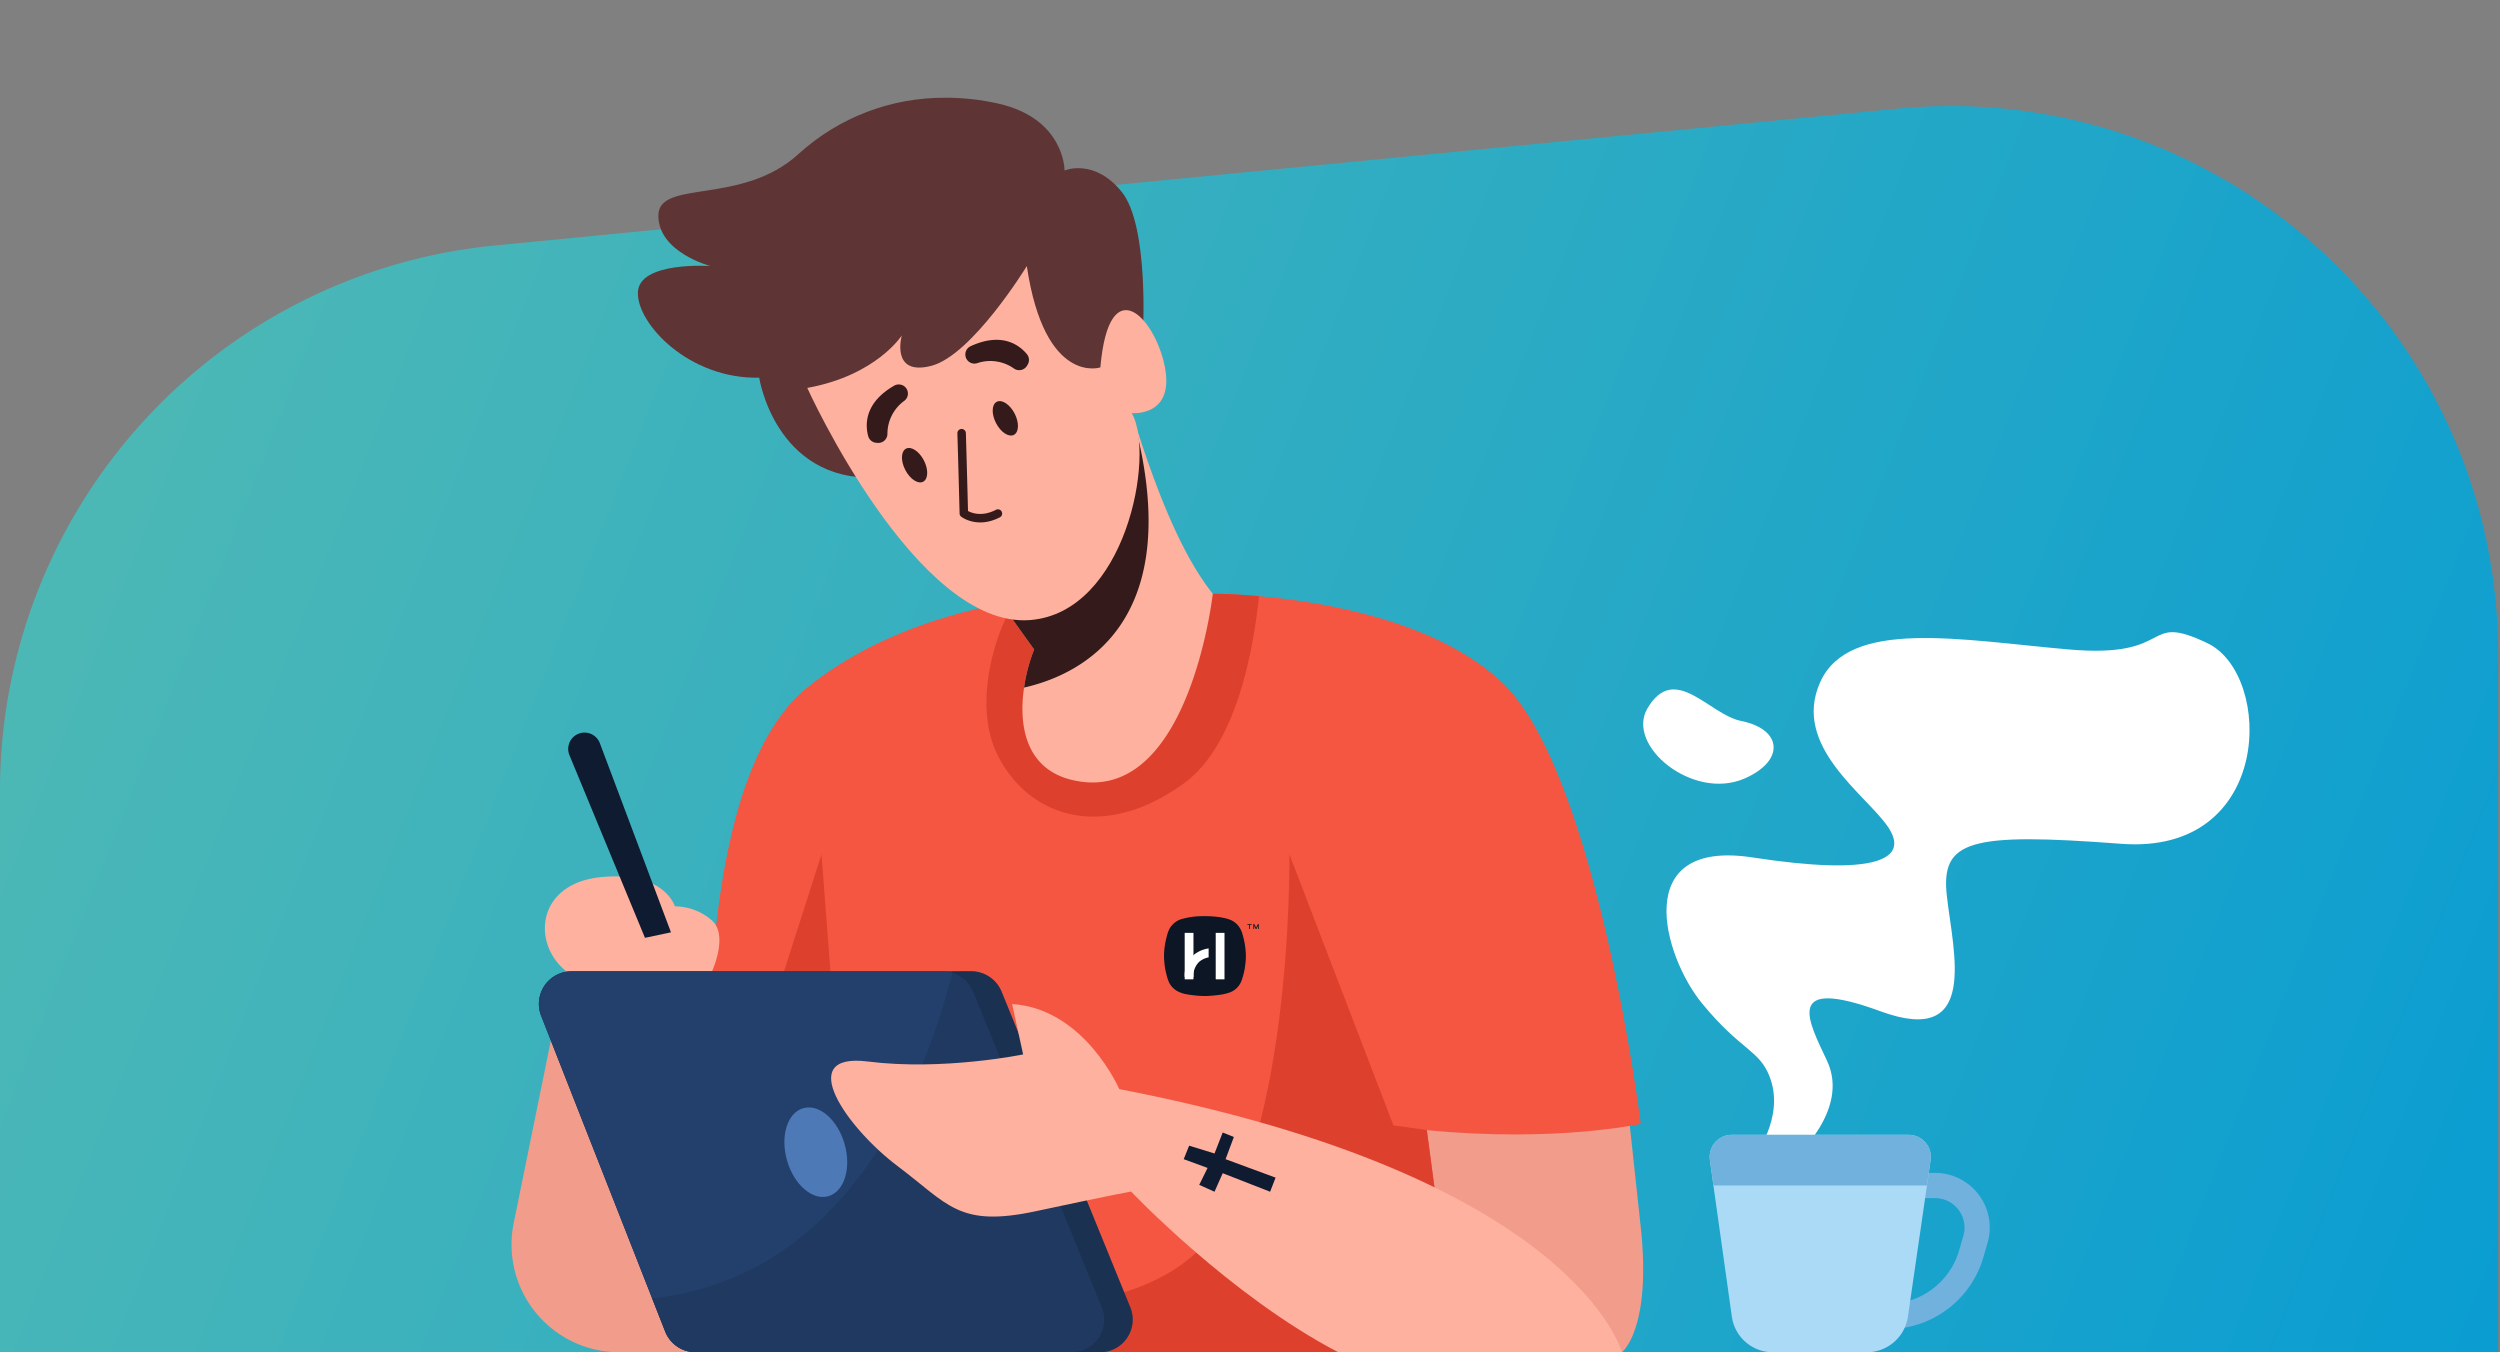 <svg xmlns="http://www.w3.org/2000/svg" xmlns:xlink="http://www.w3.org/1999/xlink" width="660" height="357" viewBox="0 0 660 357">
  <rect x="0" y="0" width="660" height="357" fill="#808080" stroke="none"/>
  <defs>
    <clipPath id="clip-path">
      <rect id="Rectangle_5037" data-name="Rectangle 5037" width="660" height="357" transform="translate(2168 723)" fill="#fff" stroke="#707070" stroke-width="1"/>
    </clipPath>
    <linearGradient id="linear-gradient" x1="0.043" y1="0.171" x2="1.136" y2="0.586" gradientUnits="objectBoundingBox">
      <stop offset="0" stop-color="#4cb8b6"/>
      <stop offset="1" stop-color="#0099d6"/>
    </linearGradient>
    <clipPath id="clip-path-2">
      <path id="Path_52865" data-name="Path 52865" d="M134.055,61.63h-.068c-19.934,2.8-42.765,9.319-60.636,23.761C32.589,118.306,51.721,260.873,51.721,260.873H244.739l-7.821-58.637c34.179,3.327,56.476-1.664,56.476-1.664s-11.646-93.615-37.006-116.909c-17.536-16.106-47.154-20.931-63.763-22.4-7.388-.666-12.214-.632-12.214-.632a166.949,166.949,0,0,0-18.448-.893,203.913,203.913,0,0,0-27.908,1.888" transform="translate(-47.236 -59.742)" fill="#f45642"/>
    </clipPath>
    <clipPath id="clip-path-3">
      <path id="Path_52871" data-name="Path 52871" d="M83.608,32.2C68.631,45.928,46.586,38.794,46.586,48.5S60.313,61.8,60.313,61.8s-18.93-1.314-19.135,7S54.7,91.685,73.208,91.271c0,0,4.159,27.245,30.784,26.413l40.352-13.933,26.828-14.144,3.33-9.985s1.664-28.491-5.617-37.439-15.059-5.614-15.059-5.614.083-13.727-17.6-17.677a62.9,62.9,0,0,0-13.709-1.519A57.019,57.019,0,0,0,83.608,32.2" transform="translate(-41.175 -17.372)" fill="none"/>
    </clipPath>
    <linearGradient id="linear-gradient-2" x1="-0.933" y1="3.274" x2="-0.911" y2="3.274" gradientUnits="objectBoundingBox">
      <stop offset="0" stop-color="#3f2323"/>
      <stop offset="1" stop-color="#5e3434"/>
    </linearGradient>
    <clipPath id="clip-path-4">
      <rect id="Rectangle_3505" data-name="Rectangle 3505" width="126.88" height="100.569" fill="none"/>
    </clipPath>
    <clipPath id="clip-path-5">
      <rect id="Rectangle_3508" data-name="Rectangle 3508" width="25.032" height="21.085" fill="none"/>
    </clipPath>
  </defs>
  <g id="Mask_Group_106" data-name="Mask Group 106" transform="translate(-2168 -723)" clip-path="url(#clip-path)">
    <path id="Path_52274" data-name="Path 52274" d="M0,180.8V489.891a144.67,144.67,0,0,0,144.671,144.67H514.829A144.671,144.671,0,0,0,659.5,489.891V144.683C659.5,59.232,585.825-7.6,500.778.7L130.619,36.815A144.67,144.67,0,0,0,0,180.8" transform="translate(2168 751)" fill="url(#linear-gradient)"/>
    <g id="Group_27129" data-name="Group 27129" transform="translate(6010.885 -5807.259)">
      <path id="Path_52859" data-name="Path 52859" d="M160.053,202.4s8.874-10.817,4.439-21.907c-2.781-6.952-7.49-6.658-17.751-19.135s-19.135-43.541,13.313-38.55,41.6.556,35.775-8.042S170.293,93.413,177.93,76.5s37.034-11.093,65.6-8.6,19.135-9.982,36.607-1.664,17.469,56.022-22.742,52.971-47.7-.915-46.037,13.825,8.6,39.975-17.472,30.407-18.918,2.845-14.141,13.1c6.1,13.1-8.874,25.861-8.874,25.861Z" transform="translate(-3540.269 6633.816)" fill="#fff"/>
      <path id="Path_52860" data-name="Path 52860" d="M161.149,76.571c-8.469-1.694-17.472-15.532-24.682-3.327-5.811,9.835,11.925,24.4,25.514,18.58,10.759-4.61,10.261-13.033-.832-15.252" transform="translate(-3544.416 6644.008)" fill="#fff"/>
      <path id="Path_52861" data-name="Path 52861" d="M156.392,151.086v-6.655a19.62,19.62,0,0,0,18.764-14.117l1.123-3.88A7.785,7.785,0,0,0,168.8,116.5h-5.2v-6.658h5.2a14.44,14.44,0,0,1,13.871,18.442l-1.123,3.88a26.307,26.307,0,0,1-25.158,18.924" transform="translate(-3500.833 6730.061)" fill="#70b2dd"/>
      <path id="Path_52862" data-name="Path 52862" d="M199.381,113.256l-.964,6.689-5.028,34.612a10.99,10.99,0,0,1-10.848,9.417H157.749a10.939,10.939,0,0,1-10.848-9.451l-4.859-34.578-.933-6.722a5.832,5.832,0,0,1,5.792-6.655h46.688a5.858,5.858,0,0,1,5.792,6.689" transform="translate(-3532.584 6723.285)" fill="#abdaf7"/>
      <path id="Path_52863" data-name="Path 52863" d="M199.381,113.256l-.964,6.689H142.042l-.933-6.722a5.832,5.832,0,0,1,5.792-6.655h46.688a5.858,5.858,0,0,1,5.792,6.689" transform="translate(-3532.584 6723.285)" fill="#70b2dd"/>
    </g>
    <g id="Group_27130" data-name="Group 27130" transform="translate(6034.5 -5807.259)">
      <path id="Path_52864" data-name="Path 52864" d="M165.494,178.415s7.849-5.946,4.991-32.862-4.991-45.966-4.991-45.966l-58.861,6.446,6.655,53.87Z" transform="translate(-3603.811 6708.837)" fill="#f29c8b"/>
      <g id="Group_27120" data-name="Group 27120" transform="translate(-3679.5 6686.121)">
        <g id="Group_27119" data-name="Group 27119" clip-path="url(#clip-path-2)">
          <rect id="Rectangle_3502" data-name="Rectangle 3502" width="274.869" height="219.737" transform="matrix(0.997, -0.073, 0.073, 0.997, -29.374, 1.084)" fill="#f45642"/>
        </g>
      </g>
      <path id="Path_52866" data-name="Path 52866" d="M229.774,155.239l-8.81-1.246L193.507,82.442s.952,81.033-24.621,105.131-89.913,12.453-89.913,12.453l-9-117.585-19.289,60.2,12.757,71.253H237.6Z" transform="translate(-3719.597 6673.357)" fill="#dd412d"/>
      <path id="Path_52867" data-name="Path 52867" d="M143.123,61.266c-1.731,16.173-6.489,39.735-19.835,49.419-21.232,15.375-40.567,8.951-48.885-6.854s1.664-38.67,4.359-40.567l5.725-1.633h.068a198.029,198.029,0,0,1,46.356-1s4.825-.034,12.214.632" transform="translate(-3677.233 6626.377)" fill="#dd412d"/>
      <path id="Path_52868" data-name="Path 52868" d="M86.758,187.249H58.743a28.429,28.429,0,0,1-27.856-34.1L42.664,95.317Z" transform="translate(-3761.772 6700.003)" fill="#f29c8b"/>
      <path id="Path_52869" data-name="Path 52869" d="M77.3,109.392s4.386-9.46,0-13.411A15.1,15.1,0,0,0,67.5,92.236s-2.7-9.359-19.55-7.7S29.493,102,38.932,109.493Z" transform="translate(-3755.83 6677.291)" fill="#feb19e"/>
      <path id="Path_52870" data-name="Path 52870" d="M62.329,124.747l-18.8-50A4.315,4.315,0,1,0,35.5,77.915L55.466,126.2Z" transform="translate(-3751.693 6651.646)" fill="#0f1b30"/>
      <g id="Group_27124" data-name="Group 27124" transform="translate(-3698.102 6556.065)">
        <g id="Group_27123" data-name="Group 27123" clip-path="url(#clip-path-3)">
          <rect id="Rectangle_3504" data-name="Rectangle 3504" width="135.198" height="101.144" transform="translate(-0.206 0)" fill="url(#linear-gradient-2)"/>
        </g>
      </g>
      <path id="Path_52872" data-name="Path 52872" d="M131.951,92.184s-5.973,53.189-34.409,49.653C81.779,139.879,80.766,126,82.132,116.943a43.842,43.842,0,0,1,2.661-10.05l-14.141-19.7,39.935-42.7c6.256,20.167,13.11,37.405,21.364,47.688" transform="translate(-3678.274 6594.827)" fill="#feb19e"/>
      <path id="Path_52873" data-name="Path 52873" d="M82.132,116.944a43.842,43.842,0,0,1,2.661-10.05l-14.141-19.7L110.587,44.5c15.575,55.675-13.979,69.187-28.455,72.447" transform="translate(-3678.274 6594.829)" fill="#341a1b"/>
      <path id="Path_52874" data-name="Path 52874" d="M55.744,64.017s28.746,63.6,58.794,61.289c25.235-1.943,33.139-43.4,26.9-54.635,0,0,11.231,1.041,8.736-12.063s-14.768-26.208-17.054,0c0,0-14.7,4.853-19.412-26.76,0,0-14.421,23.571-25.238,26.346S80.7,50.152,80.7,50.152,74.048,60.689,55.744,64.017" transform="translate(-3709.127 6568.652)" fill="#feb19e"/>
      <path id="Path_52875" data-name="Path 52875" d="M180.794,193.073H74.036a8.635,8.635,0,0,1-8.021-5.458l-3.459-8.785L33.27,104.284A8.615,8.615,0,0,1,41.29,92.5H146.818a8.665,8.665,0,0,1,7.987,5.359l33.977,83.332a8.614,8.614,0,0,1-7.987,11.879" transform="translate(-3756.902 6694.179)" fill="#1b3151"/>
      <path id="Path_52876" data-name="Path 52876" d="M173.274,193.073H74.036a8.635,8.635,0,0,1-8.021-5.458l-3.459-8.785L33.27,104.284A8.615,8.615,0,0,1,41.29,92.5H139.3a8.134,8.134,0,0,1,2.529.4,8.6,8.6,0,0,1,5.458,4.96l33.977,83.332a8.627,8.627,0,0,1-7.987,11.879" transform="translate(-3756.902 6694.179)" fill="#23406d"/>
      <path id="Path_52877" data-name="Path 52877" d="M69.669,113.861c1.833,6.415-.086,12.588-4.282,13.788S56.3,124.616,54.471,118.2s.086-12.588,4.282-13.785,9.083,3.033,10.915,9.448" transform="translate(-3713.198 6718.407)" fill="#4e79b7"/>
      <g id="Group_27127" data-name="Group 27127" transform="translate(-3694.348 6786.684)" opacity="0.49">
        <g id="Group_27126" data-name="Group 27126">
          <g id="Group_27125" data-name="Group 27125" clip-path="url(#clip-path-4)">
            <path id="Path_52878" data-name="Path 52878" d="M160.637,193.073H53.879a8.635,8.635,0,0,1-8.021-5.458L42.4,178.831c52.713-5.491,72.647-59.57,79.268-85.928.034-.132.068-.264.1-.4h4.893a8.665,8.665,0,0,1,7.987,5.359l33.977,83.332a8.614,8.614,0,0,1-7.987,11.879" transform="translate(-42.397 -92.504)" fill="#1b3151"/>
          </g>
        </g>
      </g>
      <path id="Path_52879" data-name="Path 52879" d="M266.565,187.249s-12.063-46.175-132.7-69.47c0,0-9.153-21.217-28.289-22.463l2.913,13.309s-21.217,4.368-40.975,1.872-5.409,17.681,7.9,27.663,16.014,16.226,36.4,11.858,25.167-5.2,25.167-5.2,26,27.454,54.7,42.43Z" transform="translate(-3704.881 6700.003)" fill="#feb19e"/>
    </g>
    <g id="Group_27131" data-name="Group 27131" transform="matrix(0.951, -0.309, 0.309, 0.951, 2392.76, 824.464)">
      <g id="Group_26071" data-name="Group 26071" transform="translate(33.046 16.223)">
        <g id="Group_26070" data-name="Group 26070" transform="translate(0 0)">
          <g id="Group_26069" data-name="Group 26069">
            <g id="Group_26068" data-name="Group 26068">
              <g id="Group_26067" data-name="Group 26067">
                <g id="Group_26066" data-name="Group 26066">
                  <g id="Group_26065" data-name="Group 26065">
                    <g id="Group_26064" data-name="Group 26064">
                      <path id="Path_52128" data-name="Path 52128" d="M.116,5.319C.558,8,2.136,9.969,3.641,9.722S6.007,7.1,5.565,4.424,3.543-.226,2.039.021-.326,2.64.116,5.319Z" fill="#341a1b"/>
                    </g>
                  </g>
                </g>
              </g>
            </g>
          </g>
        </g>
      </g>
      <g id="Group_26079" data-name="Group 26079" transform="translate(6.438 20.588)">
        <g id="Group_26078" data-name="Group 26078" transform="translate(0 0)">
          <g id="Group_26077" data-name="Group 26077">
            <g id="Group_26076" data-name="Group 26076">
              <g id="Group_26075" data-name="Group 26075">
                <g id="Group_26074" data-name="Group 26074">
                  <g id="Group_26073" data-name="Group 26073">
                    <g id="Group_26072" data-name="Group 26072">
                      <path id="Path_52129" data-name="Path 52129" d="M.116,5.319C.558,8,2.138,9.969,3.641,9.722S6.006,7.1,5.564,4.424,3.545-.226,2.039.021-.326,2.64.116,5.319Z" fill="#341a1b"/>
                    </g>
                  </g>
                </g>
              </g>
            </g>
          </g>
        </g>
      </g>
      <g id="Group_26087" data-name="Group 26087" transform="translate(30.935 0)">
        <g id="Group_26086" data-name="Group 26086" transform="translate(0 0)">
          <g id="Group_26085" data-name="Group 26085">
            <g id="Group_26084" data-name="Group 26084">
              <g id="Group_26083" data-name="Group 26083">
                <g id="Group_26082" data-name="Group 26082">
                  <g id="Group_26081" data-name="Group 26081">
                    <g id="Group_26080" data-name="Group 26080">
                      <path id="Path_52130" data-name="Path 52130" d="M15.594,6.72C14.51,3.993,11.27-.932,2.125.154A2.412,2.412,0,0,0,.014,2.295h0A2.4,2.4,0,0,0,2.356,4.952a10.8,10.8,0,0,1,8.833,4.356,2.408,2.408,0,0,0,3.51.341l.245-.213A2.409,2.409,0,0,0,15.594,6.72Z" fill="#341a1b"/>
                    </g>
                  </g>
                </g>
              </g>
            </g>
          </g>
        </g>
      </g>
      <g id="Group_26095" data-name="Group 26095" transform="translate(0 3.778)">
        <g id="Group_26094" data-name="Group 26094" transform="translate(0 0)">
          <g id="Group_26093" data-name="Group 26093">
            <g id="Group_26092" data-name="Group 26092">
              <g id="Group_26091" data-name="Group 26091">
                <g id="Group_26090" data-name="Group 26090">
                  <g id="Group_26089" data-name="Group 26089">
                    <g id="Group_26088" data-name="Group 26088">
                      <path id="Path_52131" data-name="Path 52131" d="M0,10.574C.153,7.645,1.641,1.943,10.653.051A2.417,2.417,0,0,1,13.34,1.4h0A2.394,2.394,0,0,1,11.975,4.67a10.772,10.772,0,0,0-6.966,6.95A2.406,2.406,0,0,1,1.792,13.06l-.3-.123A2.416,2.416,0,0,1,0,10.574Z" fill="#341a1b"/>
                    </g>
                  </g>
                </g>
              </g>
            </g>
          </g>
        </g>
      </g>
    </g>
    <g id="Group_27132" data-name="Group 27132" transform="matrix(0.951, -0.309, 0.309, 0.951, 2414.76, 838.5)">
      <g id="Group_26143" data-name="Group 26143" transform="translate(0 0)">
        <g id="Group_26142" data-name="Group 26142">
          <g id="Group_26141" data-name="Group 26141">
            <g id="Group_26140" data-name="Group 26140">
              <g id="Group_26139" data-name="Group 26139">
                <g id="Group_26138" data-name="Group 26138">
                  <g id="Group_26137" data-name="Group 26137">
                    <path id="Path_52137" data-name="Path 52137" d="M9.84,25.36C3.283,26.435.318,22.237.2,22.057a1.112,1.112,0,0,1-.148-.949C3.018,11.142,6.007.909,6.036.806a1.121,1.121,0,0,1,2.154.624c-.029.1-2.908,9.955-5.823,19.743C3.15,22,5.4,23.823,9.476,23.154A1.118,1.118,0,1,1,9.84,25.36Z" fill="#341a1b"/>
                  </g>
                </g>
              </g>
            </g>
          </g>
        </g>
      </g>
    </g>
    <path id="Path_52884" data-name="Path 52884" d="M-3554.57,6318.459l6.7,2.06,2.167-5.539,2.94,1.188-2.186,5.857,13.2,4.869-1.44,3.722-12.515-4.89-2.167,4.89-4.03-1.811,2.2-4.475-6.3-2.306Z" transform="translate(6036.5 -5293)" fill="#0f1b30"/>
    <g id="Group_27146" data-name="Group 27146" transform="translate(2475.303 964.863)">
      <g id="Group_27144" data-name="Group 27144" clip-path="url(#clip-path-5)">
        <path id="Path_52906" data-name="Path 52906" d="M21.584,9.723a19.5,19.5,0,0,0-.275-2.429,22.993,22.993,0,0,0-.648-2.7,5.866,5.866,0,0,0-1.213-2.246A5.378,5.378,0,0,0,17.567,1,9.385,9.385,0,0,0,15.7.459,17.8,17.8,0,0,0,13.617.14C12.94.081,12.261.026,11.582.01,10.8-.008,10.016,0,9.234.028a18.669,18.669,0,0,0-2.3.24A18.9,18.9,0,0,0,4.9.7,5.515,5.515,0,0,0,2.082,2.418,5.813,5.813,0,0,0,.929,4.624,25.08,25.08,0,0,0,.245,7.558,16.489,16.489,0,0,0,.037,9.476c-.009.2-.025.409-.037.614v1.052c.006.041.013.083.017.124.051.587.083,1.176.156,1.76A18.742,18.742,0,0,0,.666,15.5a12.388,12.388,0,0,0,.543,1.725,5.247,5.247,0,0,0,2.579,2.711,8.33,8.33,0,0,0,2.069.672c.839.169,1.689.26,2.539.347a22.606,22.606,0,0,0,3.015.119c.474-.015.947-.053,1.42-.094.493-.043.987-.091,1.478-.158a14.371,14.371,0,0,0,2.873-.615,5.3,5.3,0,0,0,2.545-1.815,5.836,5.836,0,0,0,.853-1.7,18.384,18.384,0,0,0,.744-2.937c.1-.623.165-1.251.226-1.879a14.764,14.764,0,0,0,.034-2.156" transform="translate(0 -0.001)" fill="#0d1624"/>
        <path id="Path_52907" data-name="Path 52907" d="M221.623,22.481h-.215V21.388h-.47V21.2h1.155v.188h-.47Z" transform="translate(-198.925 -19.088)" fill="#0d1624"/>
        <path id="Path_52908" data-name="Path 52908" d="M237.252,22.481l-.35-.677c-.041-.115-.074-.215-.1-.312.007.113.011.235.011.33v.659h-.2V21.2h.264l.375.738c.047.131.054.147.09.267.045-.136.063-.185.09-.262l.373-.736h.265v1.274h-.2v-.659c0-.1,0-.212.011-.33-.036.122-.063.208-.111.33l-.341.659Z" transform="translate(-213.034 -19.088)" fill="#0d1624"/>
        <path id="Path_52909" data-name="Path 52909" d="M137.013,44.24h2.2a.06.06,0,0,1,.06.06V56.449a.06.06,0,0,1-.06.06h-2.2a.06.06,0,0,1-.06-.06V44.3a.061.061,0,0,1,.06-.06" transform="translate(-123.308 -39.832)" fill="#fff"/>
        <path id="Path_52910" data-name="Path 52910" d="M54.79,44.24h2.2a.06.06,0,0,1,.06.06V56.449a.06.06,0,0,1-.06.06h-2.2a.06.06,0,0,1-.06-.06V44.3a.061.061,0,0,1,.06-.06" transform="translate(-49.277 -39.832)" fill="#fff"/>
        <path id="Path_52911" data-name="Path 52911" d="M61.054,85.481a8.094,8.094,0,0,0-3.994,1.766,7.229,7.229,0,0,0-2.327,5.7.062.062,0,0,0,.061.062h2.2a.06.06,0,0,0,.06-.06,5.031,5.031,0,0,1,1.521-3.941,5.522,5.522,0,0,1,2.478-1.163Z" transform="translate(-49.28 -76.964)" fill="#fff"/>
      </g>
    </g>
  </g>
</svg>
